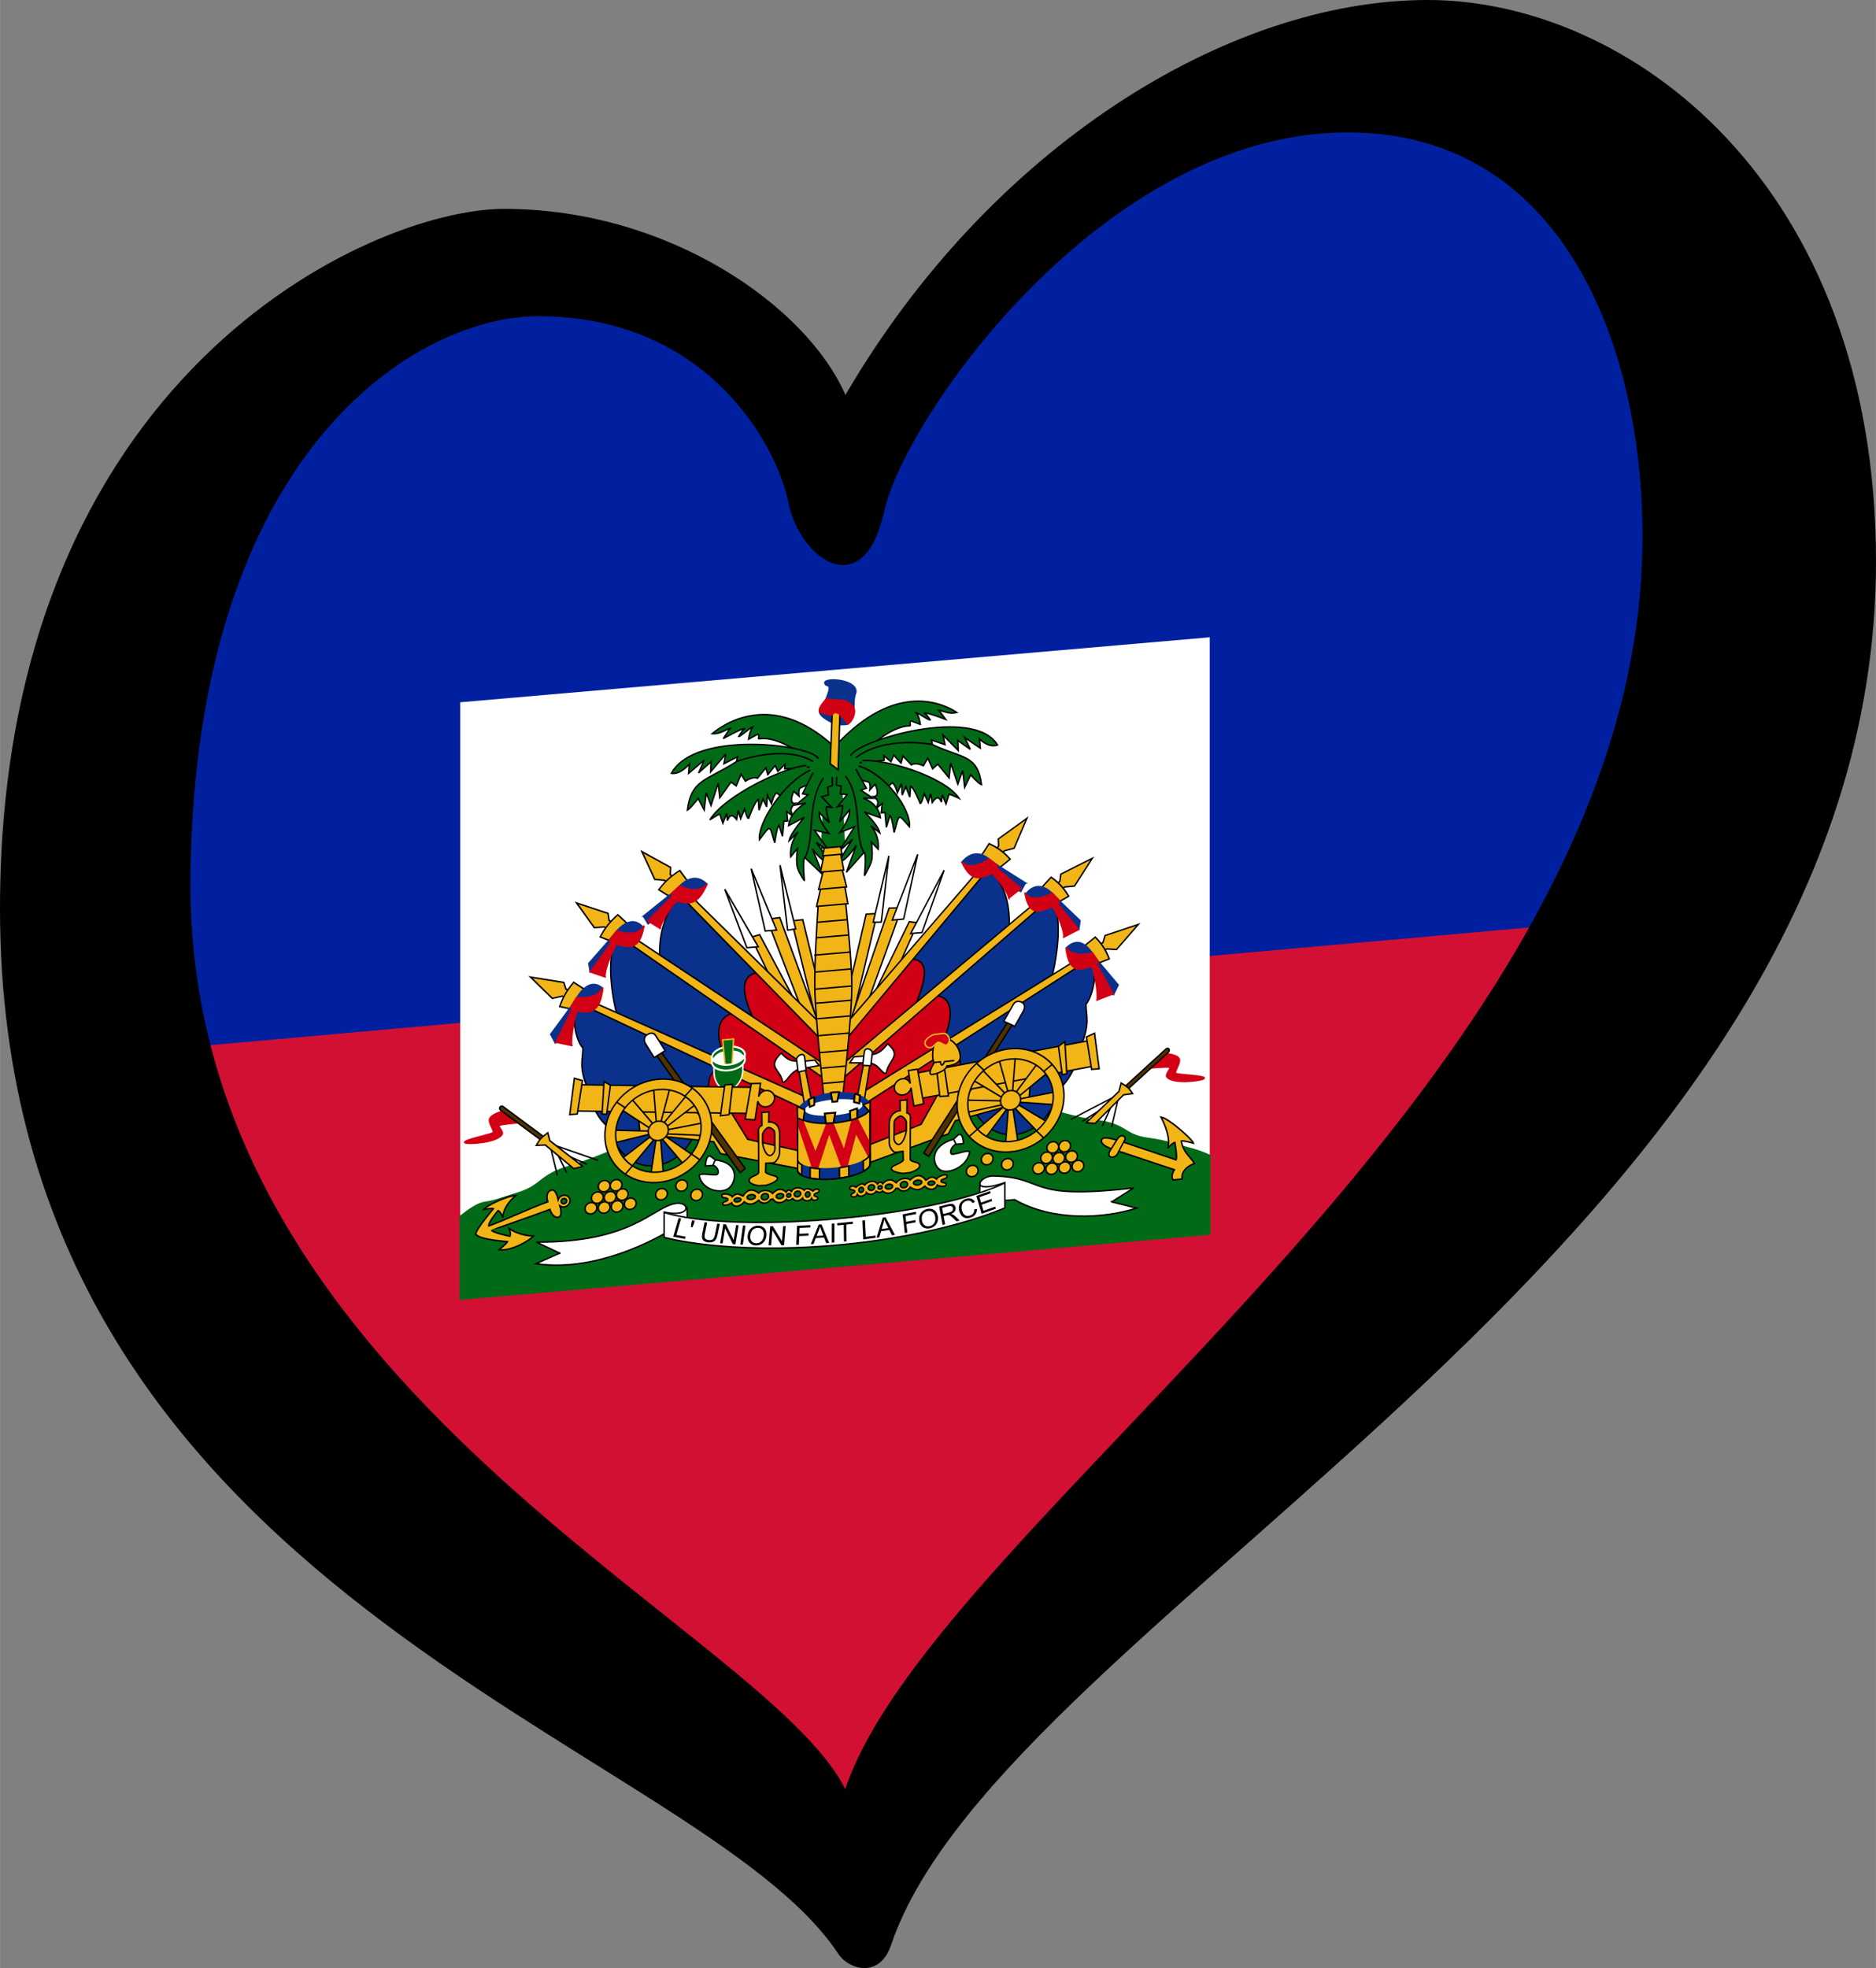 <?xml version="1.0" encoding="UTF-8" standalone="no"?>
<svg
   width="125.33"
   height="131.454"
   version="1.1"
   viewBox="0 0 117.493 123.239"
   id="svg11044"
   xmlns:xlink="http://www.w3.org/1999/xlink"
   xmlns="http://www.w3.org/2000/svg"
   xmlns:svg="http://www.w3.org/2000/svg"
   xmlns:rdf="http://www.w3.org/1999/02/22-rdf-syntax-ns#"
   xmlns:cc="http://creativecommons.org/ns#"
   xmlns:dc="http://purl.org/dc/elements/1.1/">
  <rect x="0" y="0" width="117.493" height="123.239" fill="#808080" stroke="none"/>
  <defs
     id="defs11048" />
  <path
     d="M 4.469,59.631 103.852,52.674 53.662,118.27 19.375,88.951"
     fill="#d21034"
     stroke-width="0.497"
     id="path10737" />
  <path
     d="M 13.91,26.336 35.278,15.9 53.167,28.323 73.541,8.446 102.363,5.961 111.804,56.647 5.961,66.089"
     fill="#00209f"
     stroke-width="0.497"
     id="path10739" />
  <g
     transform="matrix(0.496,-0.043,0,0.496,65.221,-125.841)"
     id="g11040">
    <g
       id="coa"
       transform="translate(-276.06,223.73)"
       fill="#f1b517"
       stroke="#000000"
       stroke-width="0.183">
      <rect
         x="202.68"
         y="112.28"
         width="94.642"
         height="75.341"
         fill="#ffffff"
         stroke="none"
         id="rect10741" />
      <path
         d="m 269.05,166.77 -19.314,0.561 -19.227,0.219 c 0,0 -9.878,3.654 -13.916,4.473 -4.026,0.817 -3.503,2.14 -6.618,2.837 -2.495,0.558 -2.783,0.734 -4.247,0.83 -0.886,0.058 -1.977,0.74 -3.045,1.491 v 10.449 h 94.642 v -9.939 c -1.026,-0.559 -2.003,-0.944 -3.004,-1.284 -1.39,-0.473 -2.327,-0.99 -4.823,-1.547 -3.116,-0.696 -2.592,-2.019 -6.618,-2.837 -4.038,-0.82 -13.829,-5.253 -13.829,-5.253 z"
         fill="#016a16"
         stroke="#016a16"
         id="path10743" />
      <g
         id="flags">
        <g
           id="flags_half">
          <path
             d="m 244.53,143.51 1.397,-0.033 2.555,10.749 -0.545,3.386 -3.407,-14.102 z"
             id="path10745" />
          <path
             d="m 243.06,136.35 0.954,8.284 1.022,-0.066 -1.976,-8.218 z"
             fill="#ffffff"
             id="path10747" />
          <path
             d="m 245.72,154.59 -4.293,-11.538 1.601,-0.099 5.009,14.102 z"
             id="path10749" />
          <path
             d="m 239.42,136.48 1.772,8.021 h 1.431 z"
             fill="#ffffff"
             id="path10751" />
          <path
             d="m 241.91,150.55 -2.521,-5.424 1.09,-0.23 4.6,9.007 z"
             id="path10753" />
          <path
             d="m 236.08,138.78 2.794,7.626 h 1.431 z"
             fill="#ffffff"
             id="path10755" />
          <path
             d="m 242.25,151.36 -11.436,-12.484 c -3.572,2.828 -2.908,8.021 -2.908,8.021 l 12.957,10.166 1.387,-5.703 z"
             fill="#0a328c"
             id="path10757" />
          <path
             d="m 248.86,158.24 -8.483,-8.594 c -3.587,0.124 -0.741,5.479 -0.56,6.151 l 9.043,7.734 z"
             fill="#d20014"
             id="path10759" />
          <path
             d="m 248.14,156.76 -17.539,-18.781 -0.684,0.484 18.561,20.622 -0.337,-2.325 z"
             id="path10761" />
          <path
             d="m 229.59,136.77 -0.385,-0.446 0.038,-0.892 -3.619,-2.303 1.617,3.64 1.232,0.223 0.385,0.446 z"
             id="path10763" />
          <path
             d="m 227.74,138.11 c 0.616,-0.743 1.348,-1.486 2.657,-2.192 l 1.001,1.449 -2.156,1.82 z"
             id="path10765" />
          <path
             d="m 225.81,141.28 0.588,1.026 c 0.364,-0.135 4.031,-3.457 4.031,-3.457 l 2.631,-0.081 0.756,-0.837 c -1.932,-2.08 -3.751,0.297 -3.751,0.297 l -4.255,3.052 z"
             fill="#0a328c"
             stroke="#0a328c"
             id="path10767" />
          <path
             d="m 227.91,143.01 c 0.14,-0.918 1.876,-3.214 2.128,-3.295 1.303,0.391 2.515,1.141 3.835,-1.837 -1.148,1.458 -3.471,-0.027 -3.471,-0.027 l -1.008,0.837 0.028,0.405 -3.051,2.836 1.54,1.08 z"
             fill="#d20014"
             stroke="#d20014"
             id="path10769" />
          <path
             d="m 237.25,154.67 -14.367,-11.411 c -2.46,2.503 -0.415,10.232 -0.415,10.232 l 14.042,7.607 0.739,-6.428 z"
             fill="#0a328c"
             id="path10771" />
          <path
             d="m 249.17,163.92 -11.818,-9.467 c -4.036,0.566 -0.863,6.506 -0.623,7.161 l 12.481,6.769 -0.04,-4.462 z"
             fill="#d20014"
             id="path10773" />
          <path
             d="m 248.7,162 -25.554,-19.182 -0.587,0.591 26.837,20.955 -0.696,-2.364 z"
             id="path10775" />
          <path
             d="m 221.93,141.81 -0.459,-0.374 -0.123,-0.884 -3.979,-1.662 2.248,3.314 1.254,0.013 0.459,0.374 0.6,-0.781 z"
             id="path10777" />
          <path
             d="m 220.35,143.43 c 0.473,-0.835 1.06,-1.689 2.222,-2.603 l 1.247,1.259 -1.796,2.154 z"
             id="path10779" />
          <path
             d="m 218.92,146.64 0.159,1.06 c 0.338,-0.188 3.561,-3.726 3.561,-3.726 l 2.586,-0.477 0.527,-0.833 c -1.797,-2.114 -3.713,0.698 -3.713,0.698 z"
             fill="#0a328c"
             stroke="#0a328c"
             id="path10781" />
          <path
             d="m 220.97,148.54 c -0.123,-0.982 1.219,-3.863 1.455,-3.981 1.546,0.46 2.893,1.153 3.462,-2.069 -0.897,1.614 -3.461,0.362 -3.461,0.362 l -0.86,0.979 0.121,0.531 -2.61,3.369 z"
             fill="#d20014"
             stroke="#d20014"
             id="path10783" />
          <path
             d="m 236.22,161.65 c -0.191,-0.046 -18.517,-10.442 -18.517,-10.442 -1.334,2.253 -0.128,5.521 0.457,6.029 0.034,1.5 -0.603,2.307 0.707,5.439 0.386,2.037 1.328,3.913 2.7,5.028 1.671,6.417 8.222,6.848 10.746,1.624 l 3.907,-7.677 z"
             fill="#0a328c"
             id="path10785" />
          <path
             d="m 248.35,168.51 -12.548,-7.355 c -4.036,0.566 0.086,8.055 0.326,8.71 l 12.116,4.304 0.106,-5.659 z"
             fill="#d20014"
             id="path10787" />
          <path
             d="m 246.24,165.85 -28.35,-15.089 -0.484,0.672 29.904,16.647 -1.071,-2.23 z"
             id="path10789" />
          <path
             d="m 216.53,149.94 -0.514,-0.301 -0.264,-0.855 -4.199,-1.041 2.757,2.934 1.24,-0.176 0.514,0.301 z"
             id="path10791" />
          <path
             d="m 215.23,151.78 c 0.332,-0.896 0.773,-1.828 1.772,-2.907 l 1.435,1.055 -1.424,2.398 z"
             id="path10793" />
          <path
             d="m 214.1,155.18 0.593,1.167 c 0.307,-0.232 3.003,-4.578 3.003,-4.578 l 2.492,-0.82 0.469,-1.014 c -2.002,-1.849 -3.497,1.342 -3.497,1.342 z"
             fill="#0a328c"
             stroke="#0a328c"
             id="path10795" />
          <path
             d="m 216.77,156.84 c -0.2,-0.999 0.484,-4.197 0.7,-4.345 1.561,0.466 2.863,0.598 3.223,-2.622 -0.908,1.529 -3.328,0.953 -3.328,0.953 l -0.71,1.085 0.15,0.38 -2.059,3.951 z"
             fill="#d20014"
             stroke="#d20014"
             id="path10797" />
        </g>
        <use
           transform="matrix(-1,0,0,1,499.86,0)"
           width="100%"
           height="100%"
           xlink:href="#flags_half"
           id="use10800"
           x="0"
           y="0" />
      </g>
      <g
         id="tree">
        <path
           d="m 248.76,125.6 -0.465,9.07 h 2.899 l -0.424,-8.992 3.022,-0.424 -0.335,-3.582 -7.511,0.29 0.042,3.253 2.771,0.385 z"
           fill="#016a16"
           stroke="#016a16"
           id="path10803" />
        <g
           id="tree_half"
           fill="#016a16">
          <path
             d="m 249.82,121.9 c -7.764,-7.771 -13.878,-3.979 -15.334,-2.902 0.962,0.188 1.826,-0.411 2.273,-0.48 -0.28,0.354 -0.866,1.23 -0.866,1.23 0,0 2.401,-1.133 2.669,-1.03 -0.346,0.276 -0.728,0.936 -0.728,0.936 0.179,0.069 1.529,-1.057 1.795,-1.077 -0.411,0.466 -0.539,1.528 -0.539,1.528 l 1.17,-0.545 c 0.304,0.216 -0.085,0.63 0.18,0.609 1.944,-0.16 4.678,1.777 5.053,2.372"
             id="path10805" />
          <path
             d="m 247.9,123.32 c -0.809,-1.854 -15.588,-5.005 -18.56,0.244 1.163,0.293 2.276,-0.976 2.276,-0.976 l -0.101,1.171 1.972,-1.512 -0.708,1.561 1.568,-1.268 -0.051,1.268 1.922,-2.098 -0.253,1.22 1.719,-0.732 -0.202,1.025"
             id="path10807" />
          <path
             d="m 247.24,123.61 c -3.793,-2.537 -9.659,-0.829 -9.659,-0.829 -3.742,2.098 -5.737,1.72 -6.22,5.611 0.354,-0.146 1.365,-1.366 1.365,-1.366 l 0.759,1.512 0.253,-2.147 0.607,1.659 0.91,-2.732 0.202,1.854 1.416,-1.854 0.657,0.537 0.607,-1.415 0.556,0.927 c 0,0 0.961,-0.585 1.517,-0.244 l 1.062,-1.22 0.253,0.878 0.91,-1.073 0.354,0.781 0.91,-0.829 -0.051,0.585 3.135,0.049"
             id="path10809" />
          <path
             d="m 246.38,124.05 c -2.643,-0.049 -10.226,2.812 -12.188,5.806 0.781,-0.436 1.262,-0.635 1.262,-0.635 l 0.387,1.203 0.473,-1.203 0.101,0.927 c 0.29,-0.724 0.617,-0.806 1.163,-0.049 l 0.202,-1.122 0.303,1.073 0.506,-1.171 c 0,0 0.318,1.269 0.506,1.22 0,0 0.839,-2.194 1.214,-2.293 l 0.101,1.366 0.506,-1.366 0.455,1.025 0.101,-1.464 0.506,1.122 c 0,0 0.265,-1.103 0.657,-1.317 l 0.759,0.683 3.377,-2.427"
             id="path10811" />
          <path
             d="m 246.89,124.68 c -3.521,1.349 -6.67,6.179 -6.429,8.226 1.565,-1.942 1.228,-1.674 1.927,0.559 0,0 0.265,-1.954 0.53,-2.187 l 0.459,1.447 0.171,-1.892 0.47,0.022 -0.121,-1.187 0.699,0.535 c -0.163,-0.678 -0.338,-0.907 0.386,-1.489 0,0 -0.916,0.116 -0.193,-1.536 l 0.675,0.651 c 0,0 -0.121,-0.721 0.121,-1 l 2.484,-0.861"
             id="path10813" />
          <path
             d="m 247.23,125.04 -1.33,2.534 0.682,0.197 -1.535,1.152 1.296,-0.132 c 0,0 -1.978,0.724 -2.217,2.665 l 2.012,-0.888 c 0,0 -1.705,1.744 -1.944,2.797 l 1.16,-1.02 c 0,0 -1.125,1.218 -0.955,3.06 l 0.853,-0.954 c -0.205,2.237 -0.136,2.435 0.887,4.146 0,0 -0.273,-2.632 0.034,-2.961 l 2.251,2.336 -1.262,-3.323 c 0,0 1.398,2.106 2.251,1.909 l -1.774,-2.698 1.739,1.415 -1.978,-2.961 1.842,0.559 c 0,0 -1.33,-1.678 -1.228,-2.731 l 1.262,1.382 c 0,0 -0.477,-1.579 -0.341,-2.04 l 0.648,0.132 -1.262,-1.448 0.853,-0.165 -0.102,-0.954 0.614,-0.197 -0.034,-1.053"
             id="path10815" />
          <path
             d="m 248.56,125.8 c -2.183,2.961 -1.057,7.535 -2.353,9.871"
             id="path10817" />
        </g>
        <use
           transform="matrix(-1,0,0,1,499.86,0)"
           width="100%"
           height="100%"
           xlink:href="#tree_half"
           id="use10820"
           x="0"
           y="0" />
        <g
           id="trunk">
          <path
             d="m 250.94,166.54 c 0,0 1.189,-9.945 1.186,-14.225 -0.002,-3.369 -0.814,-10.835 -0.814,-10.835 h -3.417 c 0,0 -0.52,7.429 -0.442,10.789 0.099,4.282 1.186,14.271 1.186,14.271 h 2.301 z"
             id="path10822" />
          <path
             d="m 247.67,141.95 h 3.96 l -0.465,-2.666 h -2.87 z"
             id="path10824" />
          <path
             d="m 247.93,139.82 h 3.538 l -0.667,-2.666 h -2.179 z"
             id="path10826" />
          <path
             d="m 248.16,137.66 h 2.949 l -0.499,-2.666 h -1.876 z"
             id="path10828" />
          <path
             d="m 250.71,134.67 h -2.063 l -0.209,0.964 h 2.44 z"
             id="path10830" />
          <path
             d="m 251.13,164.37 h -2.62"
             id="path10832" />
          <path
             d="m 251.28,162.42 h -2.94"
             id="path10834" />
          <path
             d="m 251.66,160.44 h -3.727"
             id="path10836" />
          <path
             d="m 251.86,158.29 h -3.901"
             id="path10838" />
          <path
             d="m 251.88,156.14 h -4.102"
             id="path10840" />
          <path
             d="m 252.04,154.17 h -4.449"
             id="path10842" />
          <path
             d="m 252.05,152.38 h -4.65"
             id="path10844" />
          <path
             d="m 252.02,150.22 h -4.65"
             id="path10846" />
          <path
             d="m 251.87,148.08 h -4.495"
             id="path10848" />
          <path
             d="m 251.66,145.91 h -4.065"
             id="path10850" />
          <path
             d="m 251.47,143.96 h -3.672"
             id="path10852" />
        </g>
        <g
           id="cap">
          <path
             d="m 249.91,119.04 c -0.688,-0.324 -2.245,-1.313 -1.783,-1.903 l 0.713,-1.214 c 1.011,-2.277 -0.018,-1.395 -0.126,-2.105 -0.103,-0.682 3.865,-0.149 3.924,1.397 0.016,0.426 -0.294,0.176 -0.252,2.611 l -0.755,1.458 c -0.565,0.053 -1.234,-0.014 -1.72,-0.243 z"
             fill="#0a328c"
             stroke="#0a328c"
             id="path10855" />
          <path
             d="m 250.39,124.93 -0.986,-0.83 0.273,-7.105 0.965,0.283 z"
             id="path10857" />
          <path
             d="m 251.67,119.25 c 0.619,-0.362 1.024,-1.443 0.65,-2.085 -1.016,-1.287 -1.674,-0.756 -3.378,-1.336 -0.34,0.362 -1.056,1.059 -0.902,1.579 2.242,1.056 1.372,0.157 2.114,0.288 0.4,0.071 0.658,0.545 1.516,1.554 z"
             fill="#d20014"
             stroke="#d20014"
             id="path10859" />
        </g>
      </g>
      <g
         id="items">
        <use
           transform="matrix(1,0,0,-1,-0.002,320.37)"
           width="100%"
           height="100%"
           xlink:href="#ip"
           id="use10863"
           x="0"
           y="0" />
        <path
           d="m 238.36,161.75 c 0,1.299 -0.815,2.353 -1.818,2.353 -1.004,0 -1.818,-1.054 -1.818,-2.353 v -1.276 h 3.636 z"
           fill="#016a16"
           stroke="#ffffff"
           stroke-linecap="round"
           stroke-width="0.181"
           id="path10865" />
        <ellipse
           cx="236.54"
           cy="160.06"
           rx="1.806"
           ry="0.898"
           fill="#ffffff"
           stroke="none"
           id="ellipse10867" />
        <path
           d="m 236.13,161.08 -0.31,-3.297 h 1.382 l -0.226,3.297 z"
           fill="#016a16"
           stroke="#f1b517"
           id="path10869" />
        <path
           id="ip"
           d="m 238.54,160.12 c -0.265,0.493 -1.061,0.852 -1.999,0.852 -0.938,-1e-5 -1.728,-0.359 -1.993,-0.852 -0.061,0.114 -0.099,0.233 -0.099,0.359 0,0.669 0.937,1.211 2.092,1.211 1.155,0 2.092,-0.542 2.092,-1.211 0,-0.125 -0.032,-0.245 -0.093,-0.359 z"
           fill="#016a16"
           stroke="#ffffff"
           stroke-linecap="round"
           stroke-width="0.237" />
        <g
           id="items_half">
          <path
             id="cannon_base"
             d="m 246.04,172.79 -7.06,-2.189 -3.076,-5.255 -10.893,-0.535 0.378,3.941 9.279,1.776 0.882,1.581 10.666,2.968 -0.177,-2.287 z" />
          <path
             d="m 238.66,174.25 -11.148,-16.398 -0.547,0.412 11.06,16.467 0.635,-0.48 z"
             fill="#503200"
             id="path10873" />
          <path
             d="m 228.55,158.5 -1.19,-1.992 c -0.223,-0.368 -0.561,-0.49 -1.058,-0.228 -0.484,0.255 -0.437,0.759 -0.24,1.123 l 1.1,1.852 z"
             fill="#ffffff"
             id="path10875" />
          <g
             id="cannon">
            <path
               d="m 239.99,164.13 -22.496,-2.286 -0.547,3.271 22.387,2.251 0.656,-3.236 z"
               id="path10877" />
            <path
               d="m 217.09,161 -0.583,4.538 h 0.948 l 0.656,-4.151 z"
               id="path10879" />
            <path
               d="m 220.84,161.74 -0.255,4.08 0.583,0.07 0.474,-3.623 -0.802,-0.528 z"
               id="path10881" />
            <path
               d="m 236.08,163.49 -0.547,3.834 1.094,-0.035 0.438,-3.799 h -0.984 z"
               id="path10883" />
            <path
               d="m 239.44,163.6 -0.779,4.434 1.238,0.179 0.354,-2.332 c 0.1,0.469 0.531,0.824 1.046,0.824 0.589,0 1.069,-0.464 1.069,-1.032 0,-0.568 -0.481,-1.026 -1.069,-1.026 -0.409,0 -0.78,0.24 -0.941,0.687 l 0.232,-1.662 -1.151,-0.073 z"
               id="path10885" />
            <path
               d="m 231.32,164.32 -3.094,3.482 0.361,0.423 3.97,-2.711 z"
               id="path10887" />
            <path
               d="m 224.12,173 3.094,-3.482 -0.361,-0.423 -3.97,2.711 z"
               id="path10889" />
            <path
               d="m 232.22,172.13 -3.764,-2.91 -0.387,0.274 2.965,3.756 z"
               id="path10891" />
            <path
               d="m 222.94,165.41 3.816,2.811 0.464,-0.348 -2.991,-3.756 z"
               id="path10893" />
            <path
               d="m 227.09,163.09 0.365,4.573 0.514,-0.022 1.207,-4.452 -2.085,-0.1 z"
               id="path10895" />
            <path
               d="m 228.34,174.19 -0.365,-4.573 -0.565,-0.053 -0.691,4.626 h 1.621 z"
               id="path10897" />
            <path
               d="m 233.4,168.03 -4.795,0.51 -0.073,0.457 4.849,0.633 0.018,-1.601 z"
               id="path10899" />
            <path
               d="m 221.99,169.61 4.681,-0.74 0.099,-0.364 -4.842,-0.541 0.062,1.645 z"
               id="path10901" />
            <ellipse
               cx="227.69"
               cy="168.55"
               rx="1.27"
               ry="1.225"
               id="ellipse10903" />
            <path
               d="m 234.44,168.55 c 0,3.592 -3.022,6.507 -6.745,6.507 -3.723,0 -6.745,-2.915 -6.745,-6.507 0,-3.592 3.022,-6.507 6.745,-6.507 3.723,0 6.745,2.915 6.745,6.507 z m -1.347,10e-6 c 0,2.874 -2.418,5.207 -5.398,5.207 -2.979,0 -5.397,-2.333 -5.397,-5.207 0,-2.874 2.418,-5.207 5.397,-5.207 2.979,0 5.398,2.333 5.398,5.207 z"
               fill-rule="evenodd"
               stroke-linecap="round"
               id="path10905" />
            <path
               d="m 223.48,165.26 -1.057,-0.796"
               id="path10907" />
            <path
               d="m 231.03,164.49 0.902,-0.92"
               id="path10909" />
            <path
               d="m 232.97,172.7 -1.109,-0.871"
               id="path10911" />
            <path
               d="m 223.48,173.7 0.954,-1.02"
               id="path10913" />
          </g>
          <g
             id="axe">
            <path
               d="m 246.2,162.12 1.155,5.886 -0.942,0.496 -1.014,-6.298 0.801,-0.084 z"
               id="path10916" />
            <path
               d="m 245.59,161.36 c -0.535,-0.224 -1.232,0.155 -2.374,-1.292 -1.878,1.722 -0.107,1.98 0.178,3.685 0.531,0.218 0.858,-1.323 2.303,-1.481 0.178,-0.017 2.298,-0.203 2.298,-0.203 l -0.532,-0.725 c 0,0 -1.474,0.039 -1.873,0.016 z"
               fill="#ffffff"
               id="path10918" />
            <path
               d="m 246.36,162.52 -0.214,-1.756 c -0.232,-0.62 -1,-0.086 -1,0.276 l 0.196,1.619 z"
               fill="#ffffff"
               id="path10920" />
          </g>
          <path
             id="bugle"
             d="m 240.76,167.37 0.019,1.637 c -0.536,0.183 -0.454,0.585 -0.437,1.169 l 0.019,4.771 c -0.19,0.317 -0.778,0.332 -1.054,0.58 -0.277,0.248 -0.242,0.73 1.02,1.046 l 0.976,0.035 c 1.486,-0.325 1.793,-0.817 1.048,-1.095 -0.396,-0.148 -0.918,-0.324 -1.117,-0.557 l 0.033,-1.137 0.965,0.035 c 0.259,0 0.752,-0.652 0.77,-1.185 l 0.005,-2.47 c -0.035,-1.401 -1.085,-1.558 -1.379,-1.541 l 0.02,-1.29 -0.886,0.003 z m 1.631,2.73 c 0.017,-0.4 -0.556,-0.757 -0.786,-0.767 -0.231,-0.01 -0.734,0.467 -0.752,0.867 v 1 c 0.035,0.367 0.328,1.609 0.916,1.701 0.279,0.043 0.639,-0.4 0.639,-0.767 l -0.017,-2.034 z"
             fill-rule="evenodd" />
          <g
             fill="#ffffff"
             id="g10928">
            <path
               d="m 234.28,172.33 c -0.636,-0.257 -0.63,1.172 -0.63,1.172 l 1.003,0.011 c 0.439,0.199 0.791,0.843 0.512,1.159 -0.231,0.261 -2.177,-0.441 -2.308,-0.037 0.344,1.942 2.917,2.689 3.848,1.839 0.911,-0.831 1.141,-3.048 -1.817,-3.629 l -0.607,-0.514 z"
               id="path10924" />
            <path
               d="m 234.87,172.86 -0.292,0.639"
               id="path10926" />
          </g>
          <g
             id="small_flag">
            <path
               d="m 214.94,173.06 -0.963,-4.049"
               id="path10930" />
            <path
               d="m 216.11,172.82 -1.479,-3.153"
               id="path10932" />
            <path
               d="m 218.66,171.99 -3.337,-1.792"
               id="path10934" />
            <path
               d="m 220.1,171.63 -6.192,-2.688"
               id="path10936" />
            <path
               d="m 210.22,166.01 c 0,0 -2.254,-0.036 -2.656,0.122 -0.162,0.064 0.567,0.825 0.416,1.115 -0.563,1.082 -4.394,0.934 -4.697,0.697 -0.518,-0.405 3.568,-0.753 3.595,-1.028 0.031,-0.316 -0.604,-1.147 -0.506,-1.656 0.128,-0.661 1.788,-0.906 1.788,-0.906 z"
               fill="#d20014"
               stroke="#d20014"
               id="path10938" />
            <path
               d="m 213.23,168.05 -5.102,-4.222 c 0,0 -0.225,-0.238 -0.413,-0.033 -0.184,0.201 0.069,0.431 0.069,0.431 l 5.263,4.348 0.183,-0.524 z"
               fill="#503200"
               id="path10940" />
            <path
               d="m 218.15,172.22 c -0.09,-0.087 -4.155,-3.608 -4.155,-3.608 l -0.271,-1.028 c 0,0 -0.628,0.425 -0.858,0.645 -0.23,0.22 -0.587,0.819 -0.587,0.819 l 1.138,0.052 3.595,3.294 1.138,-0.174 z"
               id="path10942" />
          </g>
          <g
             id="cannonballs">
            <ellipse
               cx="232.53"
               cy="177.06"
               rx="0.74"
               ry="0.715"
               id="ellipse10945" />
            <ellipse
               cx="230.64"
               cy="175.72"
               rx="0.74"
               ry="0.715"
               id="ellipse10947" />
            <ellipse
               cx="228.09"
               cy="176.59"
               rx="0.74"
               ry="0.715"
               id="ellipse10949" />
            <ellipse
               cx="224.15"
               cy="177.45"
               rx="0.74"
               ry="0.715"
               id="ellipse10951" />
            <ellipse
               cx="222.49"
               cy="177.64"
               rx="0.74"
               ry="0.715"
               id="ellipse10953" />
            <ellipse
               cx="220.85"
               cy="177.64"
               rx="0.74"
               ry="0.715"
               id="ellipse10955" />
            <ellipse
               cx="219.18"
               cy="177.59"
               rx="0.74"
               ry="0.715"
               id="ellipse10957" />
            <ellipse
               cx="219.99"
               cy="176.32"
               rx="0.74"
               ry="0.715"
               id="ellipse10959" />
            <ellipse
               cx="221.6"
               cy="176.4"
               rx="0.74"
               ry="0.715"
               id="ellipse10961" />
            <ellipse
               cx="223.14"
               cy="176.2"
               rx="0.74"
               ry="0.715"
               id="ellipse10963" />
            <ellipse
               cx="222.36"
               cy="174.96"
               rx="0.74"
               ry="0.715"
               id="ellipse10965" />
            <ellipse
               cx="220.85"
               cy="174.94"
               rx="0.74"
               ry="0.715"
               id="ellipse10967" />
          </g>
          <path
             id="chain"
             d="m 236.47,177.99 c 0,-0.316 -0.769,-0.18 -0.769,-0.551 0,-0.412 1.172,-0.109 1.334,0.253 0.66,-0.596 0.944,-0.16 1.348,0.02 0.575,-0.855 1.287,-0.823 1.981,-0.197 0.401,-0.443 1.41,-0.296 1.757,0.197 0.665,-0.659 1.255,-0.497 1.716,-0.02 0.185,-0.347 0.457,-0.271 0.654,-0.02 0.354,-0.628 1.242,-0.44 1.616,-0.025 0.332,-0.365 0.673,-0.08 1.114,0.19 0.298,-0.279 0.778,-0.226 0.778,0.051 0,0.289 -0.628,0.187 -0.628,0.474 0,0.256 0.458,0.126 0.458,0.45 0,0.255 -0.68,0.35 -0.785,-0.056 -0.23,0.44 -1.062,0.271 -1.144,-0.138 -0.277,0.334 -0.897,0.436 -1.246,-0.059 -0.287,0.233 -0.629,0.267 -0.787,0.031 -0.517,0.556 -1.389,0.442 -1.689,-0.171 l -0.293,0.013 c -0.508,0.69 -1.302,0.371 -1.52,-0.01 -0.853,0.615 -1.362,0.421 -1.838,0.02 -0.547,0.667 -1.381,0.62 -1.573,0 -0.368,0.268 -1.136,0.331 -1.136,0.018 0,-0.301 0.653,-0.191 0.653,-0.469 z m 1.655,0.15 c 0,0.143 -0.195,0.259 -0.435,0.259 -0.24,0 -0.435,-0.116 -0.435,-0.259 0,-0.143 0.195,-0.259 0.435,-0.259 0.24,0 0.435,0.116 0.435,0.259 z m 1.82,-0.218 c 0,0.172 -0.235,0.312 -0.524,0.312 -0.289,0 -0.524,-0.14 -0.524,-0.312 0,-0.172 0.235,-0.312 0.524,-0.312 0.289,0 0.524,0.14 0.524,0.312 z m 3.575,0.197 c 0,0.174 -0.212,0.316 -0.474,0.316 -0.262,0 -0.474,-0.142 -0.474,-0.316 0,-0.174 0.212,-0.316 0.474,-0.316 0.262,0 0.474,0.142 0.474,0.316 z m -1.903,-0.083 c 0,0.221 -0.208,0.399 -0.464,0.399 -0.256,0 -0.464,-0.179 -0.464,-0.399 0,-0.221 0.208,-0.399 0.464,-0.399 0.256,0 0.464,0.179 0.464,0.399 z m 4.06,0.01 c 0,0.197 -0.186,0.357 -0.414,0.357 -0.229,0 -0.414,-0.16 -0.414,-0.357 0,-0.197 0.186,-0.357 0.414,-0.357 0.229,0 0.414,0.16 0.414,0.357 z m -1.244,0.083 c 0,0.127 -0.12,0.231 -0.268,0.231 -0.148,0 -0.268,-0.103 -0.268,-0.231 0,-0.127 0.12,-0.231 0.268,-0.231 0.148,0 0.268,0.103 0.268,0.231 z m 2.422,0.093 c 0,0.183 -0.135,0.332 -0.302,0.332 -0.167,0 -0.302,-0.149 -0.302,-0.332 0,-0.183 0.135,-0.332 0.302,-0.332 0.167,0 0.302,0.149 0.302,0.332 z"
             fill-rule="evenodd" />
        </g>
        <use
           transform="matrix(-1,0,0,1,499.86,0)"
           width="100%"
           height="100%"
           xlink:href="#items_half"
           id="use10972"
           x="0"
           y="0" />
        <g
           id="drum"
           stroke-width="0.231">
          <path
             d="m 249.84,165.72 c -2.512,0 -4.55,0.944 -4.55,2.102 0,0.199 0.057,0.39 0.169,0.572 0.543,0.629 2.307,1.087 4.399,1.087 1.957,0 3.624,-0.403 4.277,-0.97 0.164,-0.217 0.256,-0.447 0.256,-0.69 0,-1.158 -2.038,-2.102 -4.55,-2.102 z"
             fill="#0a328c"
             stroke="#0a328c"
             id="path10974" />
          <path
             d="m 254.43,167.98 v 7.058 c 0,0.828 -2.048,1.499 -4.572,1.499 -2.524,0 -4.572,-0.672 -4.572,-1.499 V 167.98 c 0,0.828 2.048,1.499 4.572,1.499 2.524,0 4.572,-0.672 4.572,-1.499 z"
             stroke-width="0.187"
             id="path10976" />
          <path
             d="m 245.28,167.98 v 1.082 l 2.22,6.845 1.772,-5.264 1.946,5.466 1.424,-5.159 1.783,3.468 v -1.919 l -1.656,-3.363 c -0.186,0.051 -0.384,0.094 -0.593,0.135 l -1.028,3.812 -1.447,-3.604 c -0.242,-0.003 -0.483,-0.008 -0.715,-0.022 l -1.453,3.627 -1.662,-4.367 c -0.376,-0.218 -0.593,-0.467 -0.593,-0.734 z"
             fill="#d20014"
             stroke="#d20014"
             stroke-width="0.183"
             id="path10978" />
          <g
             stroke-width="0.187"
             id="g10992">
            <path
               d="m 254.43,173.72 v 1.318 c 0,0.828 -2.048,1.499 -4.572,1.499 -2.524,0 -4.572,-0.672 -4.572,-1.499 V 173.72 c 0,0.828 2.048,1.499 4.572,1.499 2.524,0 4.572,-0.672 4.572,-1.499 z"
               fill="#0a328c"
               stroke="#0a328c"
               id="path10980" />
            <path
               d="m 251.74,175.08 c -0.372,0.055 -0.769,0.097 -1.185,0.118 l 0.012,1.317 c 0.417,-0.021 0.814,-0.062 1.185,-0.118 z"
               id="path10982" />
            <path
               d="m 246.87,174.86 -0.012,1.312 c 0.353,0.101 0.75,0.185 1.185,0.247 v -1.317 c -0.43,-0.061 -0.824,-0.142 -1.174,-0.241 z"
               id="path10984" />
            <path
               d="m 245.28,173.72 v 1.317 c 0,0.246 0.185,0.474 0.506,0.678 l 0.023,-1.3 c -0.336,-0.209 -0.529,-0.443 -0.529,-0.695 z"
               id="path10986" />
            <path
               d="m 254.43,173.86 -0.023,0.006 c -0.08,0.267 -0.379,0.516 -0.831,0.723 l 0.006,1.312 c 0.53,-0.245 0.848,-0.54 0.848,-0.863 v -1.177 z"
               id="path10988" />
            <path
               d="m 254.43,168.03 v 7.012 c 0,0.828 -2.048,1.499 -4.572,1.499 -2.524,0 -4.572,-0.672 -4.572,-1.499 v -7.012"
               fill="none"
               id="path10990" />
          </g>
          <path
             d="m 253.39,167.52 c 0,0.501 -1.584,0.907 -3.537,0.907 -1.954,0 -3.537,-0.406 -3.537,-0.907 0,-0.501 1.584,-0.907 3.537,-0.907 1.954,0 3.537,0.406 3.537,0.907 z"
             fill="#ffffff"
             stroke="#ffffff"
             stroke-width="0.192"
             id="path10994" />
          <path
             d="m 248.7,168.19 0.157,1.25 c 0.307,0.022 0.626,0.038 0.953,0.039 l 0.232,-1.289 h -1.342 z"
             id="path10996" />
          <path
             d="m 252.8,167.89 -0.912,0.247 0.058,1.177 c 0.31,-0.052 0.602,-0.117 0.866,-0.191 l -0.012,-1.233 z"
             id="path10998" />
          <path
             d="m 247.4,165.98 c -0.259,0.076 -0.501,0.165 -0.721,0.263 l 0.128,0.944 0.581,-0.185 0.012,-1.023 z"
             id="path11000" />
          <path
             d="m 249.84,165.61 c -0.122,0 -0.241,0.007 -0.36,0.011 l 0.198,1.183 0.604,-0.011 0.238,-1.155 c -0.222,-0.015 -0.448,-0.028 -0.68,-0.028 z"
             id="path11002" />
          <path
             d="m 252.51,166.02 -0.122,1.034 0.691,0.244 0.075,-1.015 c -0.196,-0.097 -0.412,-0.185 -0.645,-0.263 z"
             id="path11004" />
          <path
             d="m 245.99,168.8 0.184,-1.288 -0.935,-0.506 0.028,1.465 0.723,0.329 z"
             stroke-width="0.183"
             id="path11006" />
          <path
             d="m 254.4,168.52 0.042,-1.288 -0.876,0.262 0.834,1.026 z"
             stroke-width="0.183"
             id="path11008" />
        </g>
        <g
           id="helmet">
          <path
             d="m 263.69,160.03 c 0.831,-0.115 2.062,1.024 2.136,2.433 0.059,1.118 -1.691,1.059 -1.691,1.059 -0.089,0.458 -1.054,0.882 -1.84,0.916 -0.762,0.033 0.208,-1.431 0.208,-1.431 -0.475,-1.26 0.148,-2.748 0.148,-2.748 z"
             id="path11011" />
          <path
             d="m 262.5,162.95 0.801,-0.029 c 0,0 0.061,0.413 0.208,0.429 0.157,0.018 0.326,-0.401 0.326,-0.401 l 1.217,-0.029"
             id="path11013" />
          <path
             d="m 264.13,160.86 c 0.68,-0.491 0.084,-1.48 -0.386,-1.489 l -1.098,0.029 c -0.517,0.011 -1.392,0.573 -1.276,1.059 0.101,0.424 0.386,0.618 0.831,0.544 0.202,-0.034 0.626,-0.563 0.831,-0.573 0.275,-0.012 0.878,0.588 1.098,0.429 z"
             fill="#d20014"
             stroke="#f1b517"
             id="path11015" />
        </g>
        <path
           id="anchor"
           d="m 214.24,174.86 c -0.617,0.078 -0.731,0.788 -0.5,1.441 -2.686,0.755 -5.086,1.739 -7.455,2.405 -0.095,-0.473 1.174,-1.844 1.174,-1.844 0.336,0.162 0.587,0.931 0.587,0.931 0.084,-1.579 1.639,-2.629 1.639,-2.629 -0.923,-0.121 -3.732,0.967 -4.067,1.413 0,0 1.087,-0.121 1.255,0 0,0 -2.141,2.312 -2.237,2.999 0.333,0.751 4.027,1.312 4.027,1.312 -0.058,0.194 -1.087,0.931 -1.087,0.931 1.469,0.323 3.685,-0.718 4.346,-1.351 0,0 -1.728,-0.142 -3.074,-1.233 0,0 0.278,0.679 0.11,1.003 0,0 -2.099,-0.605 -2.318,-0.953 0.006,-0.03 4.966,-1.315 7.368,-2.001 0.089,0.429 0.566,1.24 1.139,1.048 0.374,-0.125 0.255,-0.866 0.116,-1.39 0.135,0.116 0.31,0.185 0.506,0.185 0.422,0 0.767,-0.327 0.767,-0.734 0,-0.407 -0.345,-0.74 -0.767,-0.74 -0.338,0 -0.619,0.211 -0.721,0.505 -0.096,-0.453 -0.345,-1.353 -0.808,-1.295 z m 1.889,1.528 c 0,0.191 -0.16,0.345 -0.358,0.345 -0.198,0 -0.358,-0.155 -0.358,-0.345 0,-0.191 0.16,-0.345 0.358,-0.345 0.198,0 0.358,0.155 0.358,0.345 z"
           fill-rule="evenodd" />
        <path
           d="m 293.07,177.88 c 0.183,-0.367 -0.162,-2.212 -0.162,-2.212 -0.373,0.041 -0.882,0.681 -0.882,0.681 0.481,-1.511 -0.865,-4.038 -0.865,-4.038 0.911,0.191 3.945,3.128 4.103,3.658 0,0 -1.329,-0.474 -1.53,-0.415 0.217,1.506 1.258,2.205 1.649,2.988 0,0 -1.726,0.379 -1.552,1.822 l -1.127,0.021 c -0.39,-0.481 0.152,-1.276 0.152,-1.276 l -7.739,-3.241 c -0.499,-0.209 -1.62,-0.718 -1.452,-1.317 0.169,-0.604 2.016,0.251 2.471,0.397 l 6.934,2.932 z"
           id="path11019" />
        <path
           d="m 285.64,176.54 0.91,-1.673 c 0.325,-0.439 -0.347,-0.92 -0.824,-0.356 l -1.019,1.527 c -0.455,0.837 0.499,1.067 0.932,0.502 z"
           id="path11021" />
      </g>
      <g
         id="motto">
        <g
           fill="#ffffff"
           id="g11034">
          <path
             d="m 231.37,180.37 -0.063,-1.825 -2.207,0.122 -0.126,1.987 2.396,-0.284 z"
             id="path11024" />
          <path
             d="m 215.24,182.92 -2.951,-1.655 c 12.169,1.115 14.654,-3.129 17.594,-3.356 1.808,-0.141 2.09,2.002 -1.413,0.982 l 0.906,2.241 c 0,0 -8.639,4.859 -17.129,2.852 l 2.993,-1.065 z"
             id="path11026" />
          <path
             d="m 268.25,180.37 0.063,-1.825 2.699,0.062 0.126,1.987 -2.888,-0.224 z"
             id="path11028" />
          <path
             d="m 284.94,182.48 2.777,-1.515 c -13.939,0.415 -10.765,-2.289 -17.739,-3.048 -1.802,-0.195 -3.157,2.121 1.413,0.982 l -0.906,2.241 2.192,0.002 c 4.748,3.127 11.156,3.406 15.401,2.402 l -3.138,-1.065 z"
             id="path11030" />
          <path
             d="m 228.42,178.91 v 3.154 c 0,0 7.728,2.868 21.519,2.868 13.85,0 21.519,-2.868 21.519,-2.868 V 178.91 c 0,0 -5.849,2.695 -21.519,2.695 -15.61,0 -21.519,-2.695 -21.519,-2.695 z"
             id="path11032" />
        </g>
        <path
           d="m 229.57,182.08 0.682,-2.309 0.317,0.087 -0.601,2.037 1.179,0.324 -0.081,0.273 -1.496,-0.411 z m 2.236,-1.016 0.038,-0.454 0.102,-0.389 0.337,0.082 -0.102,0.389 -0.193,0.416 -0.183,-0.044 z m 3.325,-0.156 0.323,0.063 -0.287,1.359 c -0.05,0.236 -0.117,0.419 -0.202,0.547 -0.085,0.128 -0.209,0.222 -0.372,0.28 -0.163,0.059 -0.362,0.065 -0.597,0.019 -0.228,-0.045 -0.407,-0.12 -0.537,-0.224 -0.129,-0.104 -0.21,-0.235 -0.241,-0.391 -0.032,-0.156 -0.021,-0.359 0.031,-0.608 l 0.287,-1.359 0.323,0.063 -0.287,1.358 c -0.043,0.204 -0.055,0.359 -0.036,0.463 0.019,0.105 0.071,0.192 0.156,0.264 0.085,0.071 0.197,0.121 0.335,0.148 0.237,0.047 0.417,0.028 0.54,-0.056 0.123,-0.084 0.215,-0.274 0.278,-0.569 l 0.287,-1.358 z m 0.363,2.51 0.402,-2.37 0.333,0.053 0.975,2.064 0.315,-1.861 0.312,0.049 -0.402,2.37 -0.333,-0.053 -0.974,-2.066 -0.316,1.862 -0.312,-0.049 z m 2.541,0.384 0.342,-2.378 0.326,0.044 -0.342,2.378 z m 0.937,-1.049 c 0.047,-0.396 0.194,-0.694 0.441,-0.894 0.247,-0.2 0.545,-0.28 0.893,-0.242 0.228,0.025 0.428,0.1 0.599,0.226 0.171,0.125 0.293,0.288 0.367,0.486 0.074,0.199 0.097,0.418 0.068,0.656 -0.029,0.242 -0.105,0.453 -0.229,0.633 -0.124,0.18 -0.284,0.309 -0.481,0.386 -0.197,0.078 -0.403,0.105 -0.618,0.081 -0.233,-0.026 -0.434,-0.103 -0.605,-0.232 -0.17,-0.129 -0.292,-0.292 -0.364,-0.49 -0.072,-0.198 -0.096,-0.402 -0.071,-0.611 z m 0.337,0.042 c -0.034,0.287 0.019,0.523 0.16,0.706 0.141,0.183 0.332,0.288 0.574,0.315 0.246,0.027 0.459,-0.034 0.638,-0.184 0.179,-0.15 0.287,-0.378 0.323,-0.685 0.023,-0.194 0.009,-0.367 -0.042,-0.52 -0.051,-0.152 -0.137,-0.276 -0.259,-0.37 -0.122,-0.094 -0.264,-0.15 -0.427,-0.168 -0.232,-0.025 -0.44,0.029 -0.625,0.164 -0.185,0.135 -0.299,0.382 -0.342,0.741 z m 2.308,1.416 0.203,-2.393 0.337,0.027 1.144,1.982 0.159,-1.879 0.315,0.025 -0.203,2.393 -0.337,-0.027 -1.144,-1.983 -0.159,1.881 -0.315,-0.025 z m 3.489,0.243 0.109,-2.399 1.677,0.071 -0.013,0.283 -1.348,-0.057 -0.034,0.743 1.167,0.049 -0.013,0.283 -1.167,-0.049 -0.049,1.09 -0.329,-0.014 z m 1.833,0.078 1.004,-2.383 0.355,0.007 0.97,2.42 -0.375,-0.007 -0.276,-0.733 -1.04,-0.019 -0.288,0.722 -0.35,-0.007 z m 0.738,-0.972 0.844,0.016 -0.246,-0.67 c -0.075,-0.203 -0.131,-0.37 -0.167,-0.501 -0.035,0.153 -0.083,0.305 -0.143,0.456 l -0.287,0.699 z m 1.914,1.011 0.005,-2.401 0.329,5.4e-4 -0.005,2.401 -0.329,-5.4e-4 z m 1.542,-0.007 -0.031,-2.118 -0.82,0.011 -0.004,-0.283 1.973,-0.027 0.004,0.283 -0.823,0.011 0.031,2.118 -0.329,0.005 z m 2.442,-0.058 -0.116,-2.399 0.329,-0.015 0.103,2.115 1.224,-0.055 0.014,0.283 -1.553,0.07 z m 1.675,-0.073 0.777,-2.461 0.354,-0.024 1.193,2.325 -0.374,0.026 -0.343,-0.706 -1.038,0.071 -0.219,0.744 -0.349,0.024 z m 0.644,-1.033 0.842,-0.058 -0.308,-0.646 c -0.094,-0.196 -0.165,-0.358 -0.213,-0.485 -0.02,0.156 -0.054,0.311 -0.1,0.467 l -0.221,0.721 z m 2.922,0.758 -0.273,-2.387 1.669,-0.178 0.032,0.282 -1.342,0.143 0.085,0.739 1.161,-0.124 0.032,0.282 -1.161,0.124 0.124,1.084 -0.327,0.035 z m 1.825,-1.37 c -0.058,-0.395 0.006,-0.719 0.192,-0.972 0.187,-0.253 0.454,-0.404 0.801,-0.452 0.227,-0.031 0.44,-0.007 0.638,0.073 0.198,0.08 0.359,0.207 0.483,0.381 0.124,0.174 0.203,0.38 0.238,0.618 0.036,0.241 0.017,0.464 -0.056,0.668 -0.073,0.204 -0.194,0.368 -0.365,0.491 -0.17,0.123 -0.363,0.2 -0.577,0.229 -0.232,0.032 -0.447,0.006 -0.646,-0.076 -0.199,-0.083 -0.359,-0.211 -0.481,-0.386 -0.122,-0.174 -0.198,-0.365 -0.229,-0.574 z m 0.337,-0.041 c 0.042,0.286 0.156,0.501 0.34,0.644 0.184,0.143 0.397,0.198 0.637,0.165 0.245,-0.034 0.435,-0.145 0.569,-0.333 0.134,-0.188 0.178,-0.435 0.133,-0.741 -0.029,-0.193 -0.087,-0.358 -0.177,-0.493 -0.089,-0.135 -0.205,-0.233 -0.347,-0.295 -0.142,-0.061 -0.295,-0.081 -0.457,-0.059 -0.231,0.032 -0.418,0.136 -0.562,0.311 -0.144,0.176 -0.189,0.443 -0.136,0.801 z m 2.614,0.806 -0.445,-2.363 1.086,-0.19 c 0.218,-0.038 0.388,-0.046 0.51,-0.024 0.122,0.022 0.226,0.082 0.315,0.177 0.088,0.096 0.144,0.208 0.169,0.338 0.032,0.168 0.002,0.319 -0.089,0.453 -0.091,0.135 -0.251,0.238 -0.48,0.31 0.093,0.025 0.166,0.052 0.218,0.083 0.11,0.067 0.22,0.156 0.328,0.267 l 0.547,0.568 -0.408,0.071 -0.417,-0.435 c -0.121,-0.125 -0.22,-0.22 -0.295,-0.285 -0.075,-0.065 -0.14,-0.108 -0.194,-0.129 -0.054,-0.022 -0.107,-0.034 -0.16,-0.037 -0.038,-0.001 -0.099,0.006 -0.183,0.02 l -0.376,0.066 0.197,1.049 -0.324,0.057 z m 0.076,-1.377 0.697,-0.122 c 0.148,-0.026 0.261,-0.061 0.339,-0.105 0.078,-0.044 0.133,-0.103 0.164,-0.175 0.031,-0.073 0.04,-0.147 0.025,-0.223 -0.021,-0.112 -0.08,-0.196 -0.178,-0.254 -0.098,-0.057 -0.237,-0.07 -0.419,-0.038 l -0.775,0.136 0.147,0.782 z m 3.931,-0.262 0.34,0.009 c -0.008,0.269 -0.084,0.49 -0.228,0.661 -0.144,0.172 -0.342,0.285 -0.595,0.34 -0.262,0.057 -0.487,0.052 -0.674,-0.015 -0.188,-0.067 -0.347,-0.189 -0.479,-0.365 -0.131,-0.176 -0.223,-0.376 -0.275,-0.6 -0.057,-0.244 -0.058,-0.467 -0.004,-0.67 0.054,-0.203 0.16,-0.37 0.316,-0.503 0.156,-0.133 0.342,-0.223 0.556,-0.269 0.243,-0.053 0.461,-0.037 0.655,0.046 0.193,0.083 0.348,0.226 0.464,0.428 l -0.3,0.141 c -0.096,-0.158 -0.207,-0.265 -0.332,-0.319 -0.125,-0.054 -0.269,-0.064 -0.431,-0.029 -0.187,0.041 -0.333,0.118 -0.438,0.231 -0.105,0.114 -0.166,0.248 -0.183,0.405 -0.017,0.156 -0.007,0.312 0.029,0.466 0.046,0.199 0.117,0.367 0.212,0.502 0.095,0.136 0.214,0.226 0.358,0.272 0.144,0.046 0.29,0.053 0.438,0.021 0.18,-0.039 0.321,-0.122 0.422,-0.249 0.101,-0.127 0.151,-0.294 0.149,-0.501 z m 0.915,0.653 -0.669,-2.313 1.733,-0.467 0.079,0.273 -1.416,0.381 0.205,0.708 1.326,-0.357 0.079,0.271 -1.326,0.357 0.228,0.787 1.472,-0.396 0.079,0.273 -1.789,0.482 z"
           fill="#000000"
           stroke="none"
           id="path11036" />
      </g>
    </g>
  </g>
  <path
     d="M 11.922,54.895 C 12.221,28.165 26.131,19.799 33.707,19.799 c 10.58,0 14.949,8.077 15.663,11.652 0.714,3.573 4.718,6.431 6.004,0.57 1.287,-5.858 13.735,-23.733 29.03,-23.732 14.008,0 18.861,14.447 18.441,26.735 C 101.699,68.477 58.619,95.153 52.934,112.031 47.883,101.819 11.565,87.062 11.923,54.897 Z M 89.414,4.204876e-4 C 76.833,4.204876e-4 61.954,9.292 52.949,24.732 50.519,19.156 41.861,13.079 31.569,13.079 c -8.294,0 -31.571,10.365 -31.571,43.818 0,43.173 43.679,52.037 52.51,65.459 0.606,0.923 2.561,1.62 3.307,-0.585 C 62.861,100.979 117.495,77.484 117.495,35.167 117.495,11.435 101.991,5.2560949e-4 89.413,0 Z"
     stroke-width="0.497"
     id="path11042" />
</svg>
